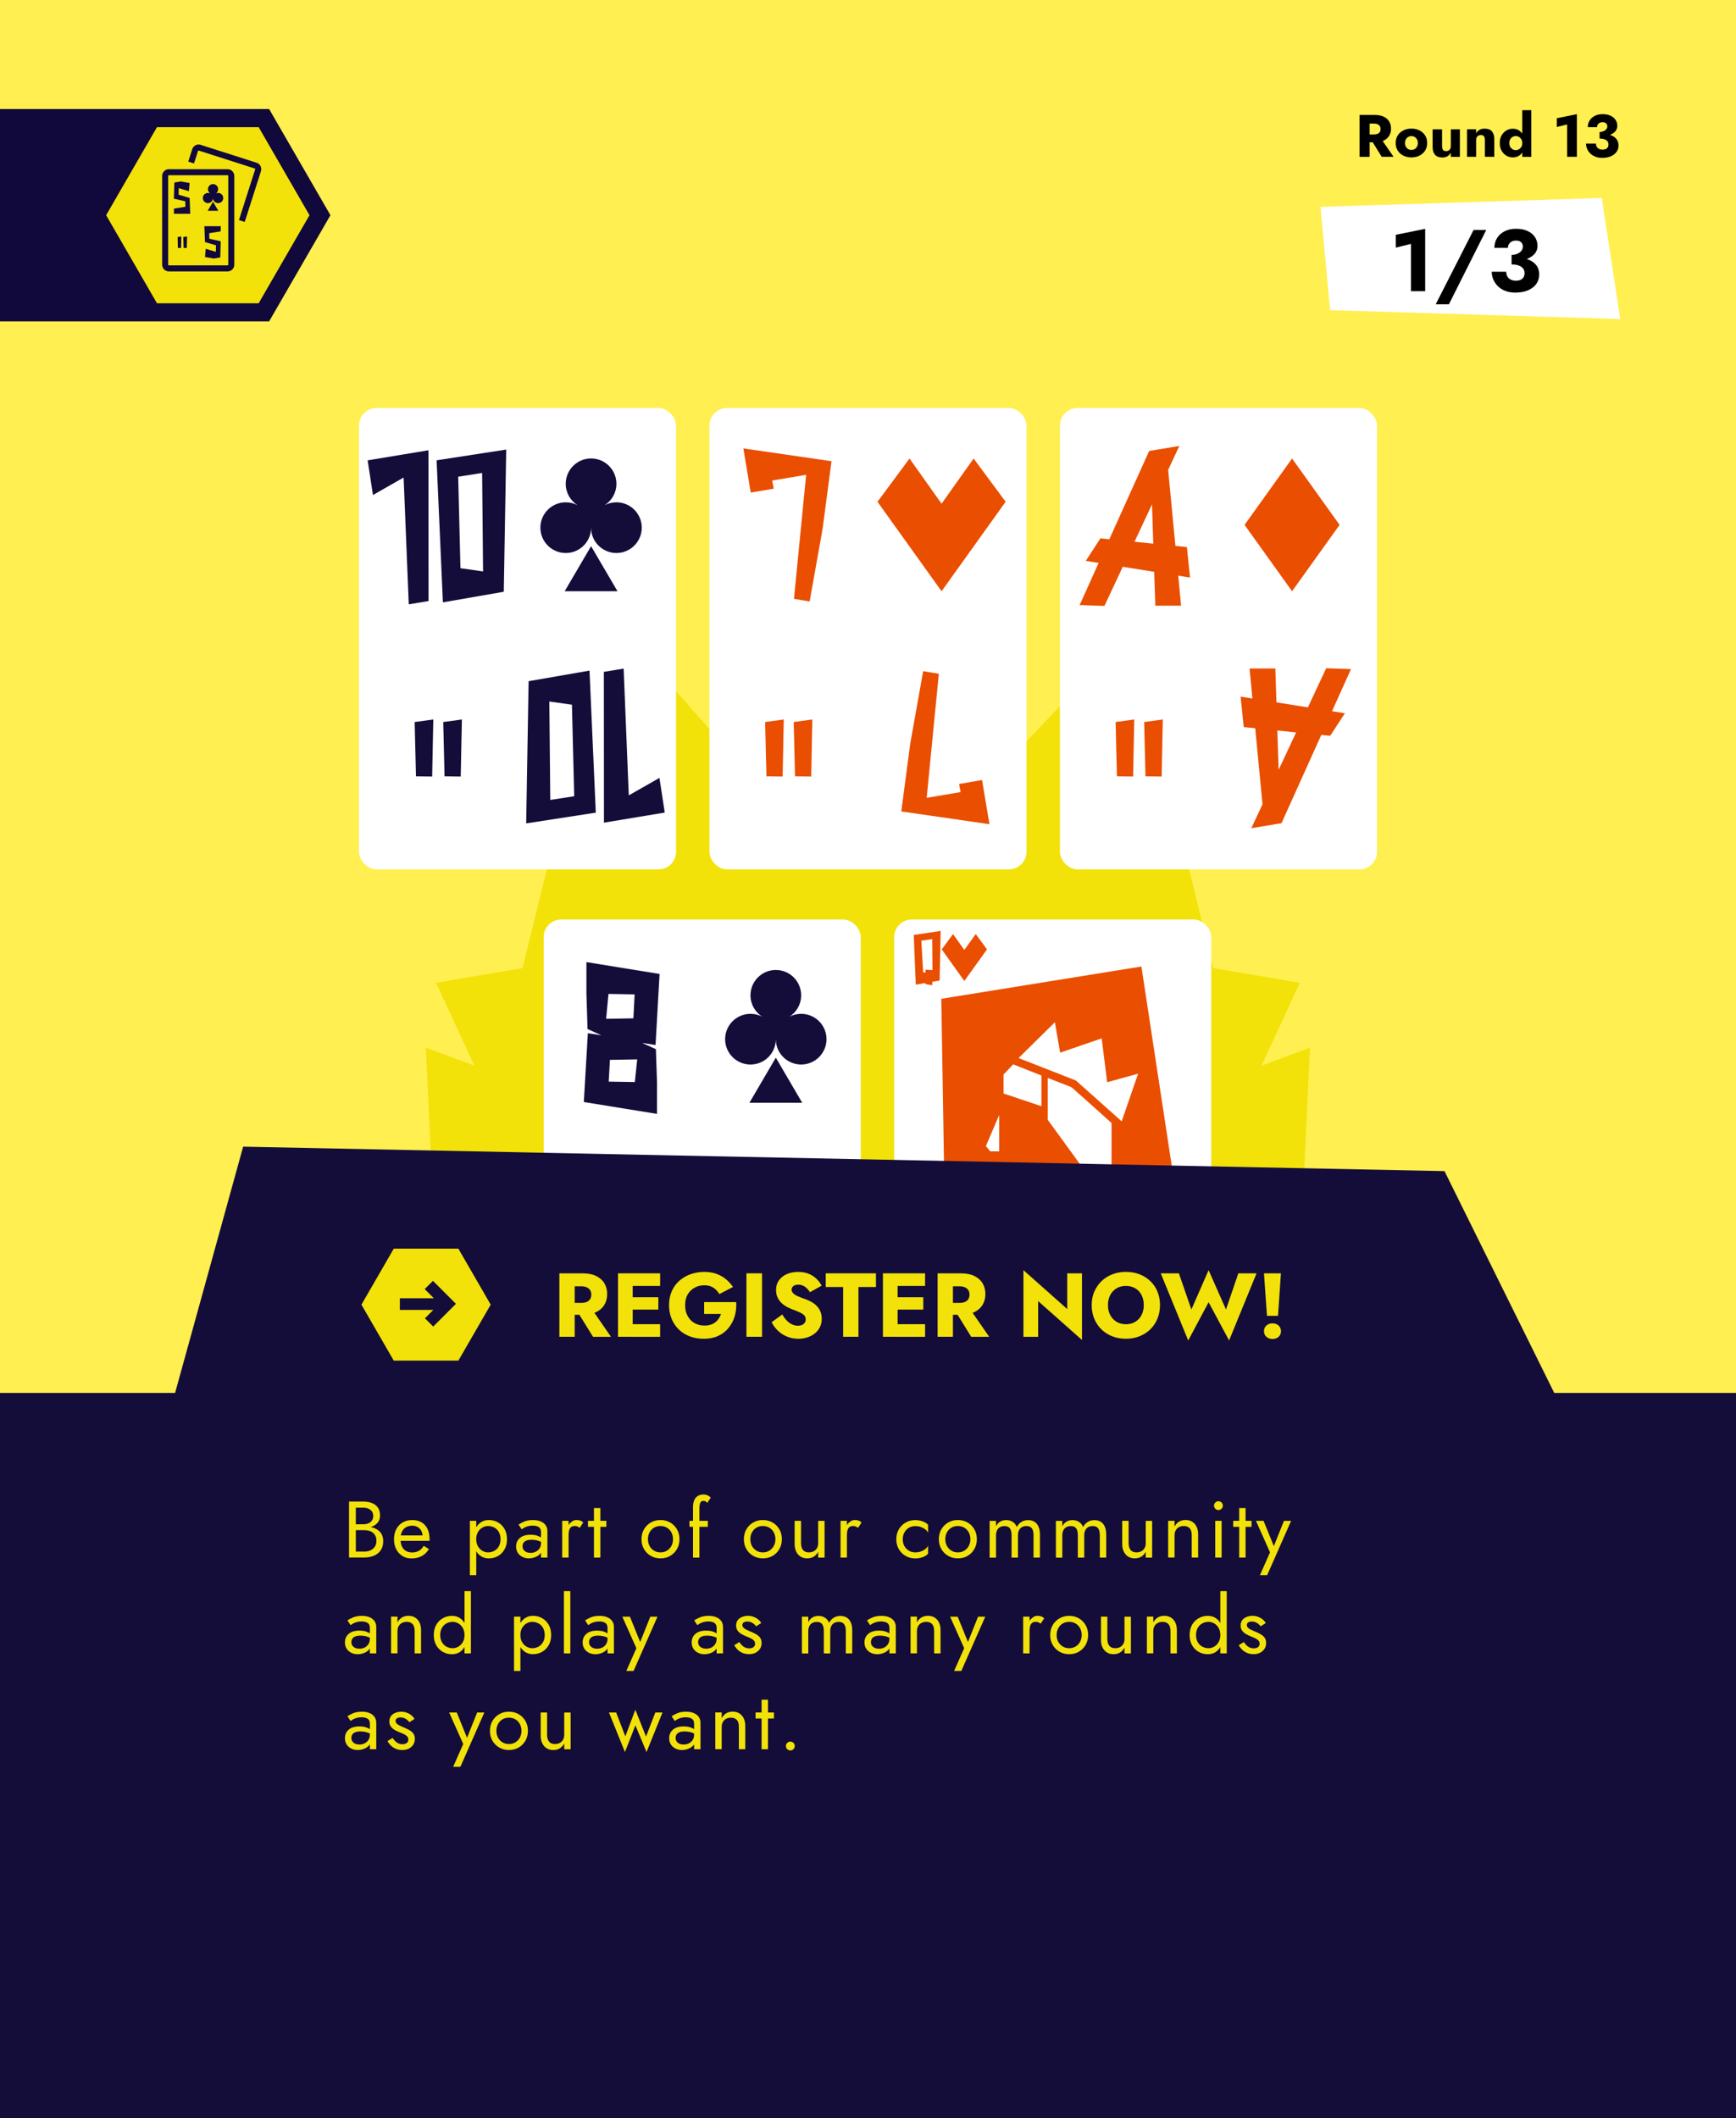 <?xml version="1.0" encoding="UTF-8"?>
<svg id="poker" xmlns="http://www.w3.org/2000/svg" viewBox="0 0 500 610">
  <defs>
    <style>
      .cls-1 {
        fill: #ea4e00;
      }

      .cls-1, .cls-2, .cls-3, .cls-4, .cls-5, .cls-6, .cls-7, .cls-8 {
        stroke-width: 0px;
      }

      .cls-2 {
        fill: #000;
      }

      .cls-3 {
        fill: #f2e209;
      }

      .cls-4 {
        fill: #ffef50;
      }

      .cls-5 {
        fill: #140d3a;
      }

      .cls-6 {
        fill: #11083b;
      }

      .cls-7 {
        fill: #ea4e00;
      }

      .cls-8 {
        fill: #fff;
      }
    </style>
  </defs>
  <rect class="cls-4" y="0" width="500" height="610.77"/>
  <path class="cls-3" d="M371.69,420.51l-112.9-18.75-8.8,8.73-8.8-8.73-112.9,18.75-5.64-118.78,14,5.2-11.05-23.87,24.9-4.26,25.1-101.48,35.11,39.91,39.28-39.25,40.73,40.75,35.02-36.93,23.69,97,24.93,4.27-11.05,23.87,14-5.2-5.64,118.78Z"/>
  <polygon class="cls-6" points="77.51 31.4 61.21 31.4 42.2 31.4 0 31.4 0 92.56 42.2 92.56 61.21 92.56 77.51 92.56 95.17 61.98 77.51 31.4"/>
  <g>
    <path class="cls-3" d="M74.5,36.62h-29.29l-14.64,25.36,14.64,25.36h29.29l14.64-25.36-14.64-25.36ZM67.48,76.24c0,1.06-.87,1.93-1.93,1.93h-16.92c-1.06,0-1.93-.87-1.93-1.93v-25.58c0-1.06.87-1.93,1.93-1.93h16.92c1.06,0,1.93.87,1.93,1.93v25.58ZM70.48,63.92l-1.66-.53,4.68-14.63s.01-.1-.01-.14-.06-.08-.11-.09l-16.12-5.16s-.1-.01-.14.01c-.04.02-.08.06-.09.11l-1.15,3.58-1.66-.53,1.15-3.58c.16-.49.5-.89.95-1.13.46-.24.98-.28,1.47-.12l16.12,5.16c1.01.32,1.57,1.41,1.25,2.43l-4.68,14.63Z"/>
    <polygon class="cls-3" points="62.03 55.79 62.03 55.79 62.03 55.79 62.03 55.79"/>
    <path class="cls-3" d="M65.55,50.47h-16.92c-.1,0-.19.08-.19.19v25.58c0,.1.08.19.19.19h16.92c.1,0,.19-.08.19-.19v-25.58c0-.1-.08-.19-.19-.19ZM52.16,71.41h-.93s-.08-3.15-.08-3.15l1.08-.15-.07,3.3ZM53.81,71.41h-.93s-.08-3.15-.08-3.15l1.08-.15-.07,3.3ZM50.08,61.58l.03-1.5,3.28-.52-.03-1.6-3.28-.73.13-4.66,1.86-.31,2.54.44-.21,2.36-2.91-.87-.05,1.88,3.17.93.18,4.58h-4.72ZM60.29,68.76l3.28.73-.13,4.66-1.86.31-2.54-.44.21-2.36,2.91.87.05-1.88-3.17-.93-.18-4.58h4.72l-.03,1.5-3.28.52.03,1.6ZM59.82,60.7l1.53-2.6,1.53,2.6h-3.05ZM62.81,58.5c-.8,0-1.46-.65-1.46-1.45,0,0,0,0,0,0,0,.8-.66,1.45-1.46,1.45s-1.47-.66-1.47-1.47.66-1.47,1.47-1.47c.25,0,.48.06.68.17-.41-.26-.68-.72-.68-1.24,0-.81.66-1.47,1.47-1.47s1.47.66,1.47,1.47c0,.52-.27.98-.68,1.24.2-.11.44-.17.68-.17.81,0,1.47.66,1.47,1.47s-.66,1.47-1.47,1.47Z"/>
  </g>
  <g>
    <rect class="cls-8" x="156.59" y="264.83" width="91.33" height="132.88" rx="5.07" ry="5.07"/>
    <path class="cls-5" d="M180.86,355.28l.38,15.63,4.66.07.33-16.43-5.36.73Z"/>
    <path class="cls-5" d="M172.63,355.28l.38,15.63,4.66.07.33-16.43-5.36.73Z"/>
    <g id="clubs">
      <path class="cls-5" d="M230.75,291.99c-1.23,0-2.38.3-3.4.84,2.04-1.29,3.4-3.57,3.4-6.17,0-4.03-3.27-7.3-7.3-7.3s-7.3,3.27-7.3,7.3c0,2.6,1.36,4.87,3.4,6.17-1.02-.54-2.17-.84-3.4-.84-4.03,0-7.3,3.27-7.3,7.3s3.27,7.3,7.3,7.3,7.25-3.22,7.3-7.22c0,0,0,0,0,0,.04,3.99,3.29,7.22,7.3,7.22s7.3-3.27,7.3-7.3-3.27-7.3-7.3-7.3ZM226.83,293.13s.01,0,.02,0c0,0,0,0-.01,0h0Z"/>
      <polygon class="cls-5" points="215.85 317.6 231.05 317.6 223.45 304.62 215.85 317.6"/>
    </g>
    <path id="_8" data-name="8" class="cls-5" d="M216.91,360.8l-3.89-.59-1.16,20.45,21.07,3.42v-9.05s-.32-10.23-.32-10.23l-3.98-1.8,3.89.59,1.16-19.81-21.08-3.42v9.05s.32,9.59.32,9.59l3.98,1.8ZM226.55,374.92l-7.51-.13.35-6.9,7.86-.14-.69,7.18ZM218.98,349.53l7.52.13-.35,6.26-7.86.14.69-6.54Z"/>
    <path id="_8-2" data-name="8" class="cls-5" d="M184.92,300.37l3.89.59,1.16-20.45-21.07-3.42v9.05l.32,10.23,3.98,1.8-3.89-.59-1.16,19.81,21.08,3.42v-9.05l-.32-9.59-3.98-1.8ZM175.27,286.26l7.51.13-.35,6.9-7.86.14.69-7.18ZM182.84,311.64l-7.52-.13.35-6.26,7.86-.14-.69,6.54Z"/>
  </g>
  <g>
    <rect class="cls-8" x="204.33" y="117.51" width="91.33" height="132.88" rx="5.07" ry="5.07"/>
    <path class="cls-7" d="M228.6,207.95l.38,15.63,4.66.07.33-16.43-5.36.73Z"/>
    <path class="cls-7" d="M220.37,207.95l.38,15.63,4.66.07.33-16.43-5.36.73Z"/>
    <polygon id="heart" class="cls-7" points="280.42 132.06 271.19 145.07 261.96 132.06 252.73 144.51 271.19 170.28 289.64 144.51 280.42 132.06"/>
    <polygon id="_7" data-name="7" class="cls-7" points="232.18 136.75 222.41 138.4 222.85 140.74 216.23 141.87 214.1 129.15 239.49 132.83 236.92 152.32 233.19 173.23 228.68 172.47 232.18 136.75"/>
    <polygon id="_7-2" data-name="7" class="cls-7" points="266.9 229.78 276.67 228.13 276.23 225.79 282.85 224.66 284.98 237.38 259.59 233.7 262.16 214.21 265.89 193.3 270.4 194.06 266.9 229.78"/>
  </g>
  <g>
    <rect class="cls-8" x="103.39" y="117.51" width="91.33" height="132.88" rx="5.07" ry="5.07"/>
    <path class="cls-5" d="M127.66,207.95l.38,15.63,4.66.07.33-16.43-5.36.73Z"/>
    <path class="cls-5" d="M119.43,207.95l.38,15.63,4.66.07.33-16.43-5.36.73Z"/>
    <g id="clubs-2" data-name="clubs">
      <path class="cls-5" d="M177.54,144.67c-1.23,0-2.38.3-3.4.84,2.04-1.29,3.4-3.57,3.4-6.17,0-4.03-3.27-7.3-7.3-7.3s-7.3,3.27-7.3,7.3c0,2.6,1.36,4.87,3.4,6.17-1.02-.54-2.17-.84-3.4-.84-4.03,0-7.3,3.27-7.3,7.3s3.27,7.3,7.3,7.3,7.25-3.22,7.3-7.22c0,0,0,0,0,0,.04,3.99,3.29,7.22,7.3,7.22s7.3-3.27,7.3-7.3-3.27-7.3-7.3-7.3ZM173.63,145.81s.01,0,.02,0c0,0,0,0-.01,0h0Z"/>
      <polygon class="cls-5" points="162.64 170.28 177.85 170.28 170.24 157.3 162.64 170.28"/>
    </g>
    <g id="_10" data-name="10">
      <path class="cls-5" d="M105.9,132.58l17.5-2.9.03,43.43-5.7.94-1.39-34.33-.1-2.18-8.82,5.03-1.53-9.98Z"/>
      <path class="cls-5" d="M125.75,132.57l1.81,40.91,17.54-3.05.7-40.95-20.06,3.09ZM139.12,164.57l-6.5-.92-.65-26.36,6.89-1.07.27,28.35Z"/>
    </g>
    <g id="_10-2" data-name="10">
      <path class="cls-5" d="M191.45,234.03l-17.5,2.9-.03-43.43,5.7-.94,1.39,34.33.1,2.18,8.82-5.03,1.53,9.98Z"/>
      <path class="cls-5" d="M171.6,234.05l-1.81-40.91-17.54,3.05-.7,40.95,20.06-3.09ZM158.23,202.04l6.5.92.65,26.36-6.89,1.07-.27-28.35Z"/>
    </g>
  </g>
  <g>
    <rect class="cls-8" x="305.28" y="117.51" width="91.33" height="132.88" rx="5.07" ry="5.07"/>
    <path class="cls-7" d="M329.54,207.95l.38,15.63,4.66.07.33-16.43-5.36.73Z"/>
    <path class="cls-7" d="M321.32,207.95l.38,15.63,4.66.07.33-16.43-5.36.73Z"/>
    <path id="diamonds" class="cls-7" d="M385.81,151.15l-13.67-19.09-13.67,19.09v.02s0,.02,0,.02l13.67,19.09,13.67-19.09v-.02s0-.02,0-.02Z"/>
    <path id="A" class="cls-7" d="M342.75,166.35l-.9-8.79-3.31-.33-2.09-21.91,3.22-6.88-8.69,1.44-11.47,25.43-2.56-.26-4.23,6.49,3.71.59-5.47,12.13,7.14.25,5.27-11.27,9.06,1.45.32,9.75h7.42l-.82-8.64,3.39.54ZM326.76,156.03l5.04-10.77.37,11.32-5.42-.55Z"/>
    <path id="A-2" data-name="A" class="cls-7" d="M357.32,200.62l.9,8.79,3.31.33,2.09,21.91-3.22,6.88,8.69-1.44,11.47-25.43,2.56.26,4.23-6.49-3.71-.59,5.47-12.13-7.14-.25-5.27,11.27-9.06-1.45-.32-9.75h-7.42s.82,8.64.82,8.64l-3.39-.54ZM373.31,210.94l-5.04,10.77-.37-11.32,5.42.55Z"/>
  </g>
  <g>
    <rect class="cls-8" x="257.54" y="264.83" width="91.33" height="132.88" rx="5.07" ry="5.07"/>
    <path class="cls-1" d="M328.75,278.36l-57.64,9.3,1.6,97.17,70.47-11.72-14.44-94.75Z"/>
    <polygon id="heart-2" data-name="heart" class="cls-1" points="281.03 269.02 277.74 273.59 274.49 269.02 271.24 273.43 277.74 282.52 284.28 273.43 281.03 269.02"/>
    <g id="Queen">
      <polygon class="cls-8" points="323.07 322.96 327.8 309.22 318.88 311.69 317.31 299.06 305.34 303.17 303.82 294.41 293.37 304.73 309.87 311.19 323.07 322.96"/>
      <path class="cls-8" d="M325.01,340.24h-34.97l-12.01,10v17.48h47.93l6.01-3.21v-14.69l-6.95-9.59ZM313.28,348.84l.08-1.69,2.76-.49-.49,2.76-1.6.08-1.11.37.37-1.03ZM310.32,343.82l2.43,3.74-1.07,3.21-1.19-.45-1.19.45-1.11-3,2.14-3.95ZM307.52,347.27l.04,1.6.33,1.11-1.03-.37-1.69-.16-.37-2.76,2.72.58ZM305.63,350.11l3.21,1.07-.45,1.19.45,1.19-3,1.11-3.95-2.18,3.74-2.39ZM307.56,356.04l-.08,1.69-2.76.49.49-2.76,1.6-.08,1.11-.37-.37,1.03ZM310.61,360.97l-2.43-3.74,1.07-3.21,1.19.45,1.19-.45,1.11,3-2.14,3.95ZM313.32,357.6l-.04-1.6-.33-1.11,1.03.37,1.69.16.37,2.76-2.72-.58ZM315.3,354.68l-3.21-1.07.45-1.19-.45-1.19,3-1.11,3.95,2.18-3.74,2.39Z"/>
      <polygon class="cls-8" points="287.49 331.6 287.78 331.6 287.78 321.15 287.65 321.44 283.95 330.08 285.22 331.6 287.49 331.6"/>
      <polygon class="cls-8" points="299.95 309.75 291.81 306.54 289.05 309.46 289.05 314.94 299.95 318.6 299.95 309.75"/>
      <polygon class="cls-8" points="308.3 313 301.76 310.45 301.76 322.51 313.41 338.51 320.15 339.04 320.15 323.45 315.92 319.63 308.76 313.25 308.3 313"/>
    </g>
    <polygon id="heart-3" data-name="heart" class="cls-1" points="325.38 393.27 328.63 388.66 331.92 393.27 335.17 388.87 328.63 379.73 322.13 388.87 325.38 393.27"/>
    <path id="Q" class="cls-1" d="M270.91,268.12l-7.73,1.15.58,14.32,2.76-.49v.33l1.97.33.04-.99,2.1-.37.29-14.28ZM265.89,280.01l-.53-9.09,3.13-.45.08,8.93-2.02-.12v.86l-.66-.12Z"/>
    <path id="Q-2" data-name="Q" class="cls-1" d="M335.5,394.46l7.69-1.15-.58-14.32-2.76.49v-.33l-1.97-.33-.04.99-2.1.37-.25,14.28ZM340.52,382.53l.53,9.09-3.13.45-.08-8.93,2.02.12v-.86l.66.12Z"/>
  </g>
  <g id="English">
    <polygon class="cls-5" points="447.65 401.17 416.04 337.29 70.03 330.25 50.43 401.17 0 401.17 0 610.77 500 610.77 500 401.17 447.65 401.17"/>
    <g>
      <path class="cls-3" d="M102.07,439h2.6c.54,0,1.02-.09,1.45-.28.43-.18.77-.45,1.01-.8.25-.35.37-.78.37-1.29,0-.77-.27-1.36-.81-1.78-.54-.42-1.21-.63-2.02-.63h-2.19v12.65h2.42c.69,0,1.3-.12,1.83-.37.53-.25.94-.6,1.24-1.06.3-.46.45-1.02.45-1.68,0-.49-.08-.93-.25-1.31-.17-.38-.41-.71-.72-.97-.31-.26-.69-.46-1.12-.59-.43-.13-.91-.2-1.43-.2h-2.83v-1.08h2.83c.78,0,1.5.08,2.16.25s1.24.43,1.74.77.89.79,1.16,1.32c.28.54.41,1.17.41,1.91,0,1.06-.24,1.94-.72,2.63-.48.7-1.13,1.22-1.96,1.56-.82.35-1.75.52-2.79.52h-4.37v-16.1h4.14c.97,0,1.81.15,2.52.44.71.29,1.27.73,1.67,1.32.4.59.6,1.34.6,2.26,0,.75-.2,1.4-.6,1.93s-.95.94-1.67,1.22-1.55.41-2.52.41h-2.6v-1.08Z"/>
      <path class="cls-3" d="M115.88,448.12c-.76-.47-1.35-1.12-1.77-1.94-.42-.83-.63-1.79-.63-2.88s.22-2.07.66-2.9c.44-.83,1.05-1.47,1.84-1.93.79-.46,1.71-.69,2.75-.69s1.94.22,2.68.66c.74.44,1.31,1.06,1.71,1.88.4.81.6,1.78.6,2.9,0,.11,0,.22-.01.33,0,.11-.01.19-.01.22h-9.04v-1.56h7.59l-.74,1.06c.05-.08.09-.2.14-.36s.07-.29.07-.4c0-.63-.13-1.17-.38-1.63s-.6-.82-1.05-1.08c-.44-.26-.97-.39-1.56-.39-.71,0-1.31.15-1.81.45s-.88.73-1.15,1.29c-.27.56-.41,1.25-.42,2.06,0,.83.13,1.53.39,2.12.26.58.64,1.03,1.15,1.33.51.31,1.12.46,1.84.46s1.36-.16,1.91-.47c.55-.31,1.02-.79,1.4-1.44l1.5.94c-.55.89-1.25,1.56-2.08,2.01-.84.45-1.82.68-2.96.68-.98,0-1.85-.23-2.61-.7Z"/>
      <path class="cls-3" d="M135.33,453.65v-15.64h1.84v15.64h-1.84ZM145.31,446.25c-.48.83-1.11,1.46-1.9,1.91-.79.44-1.67.67-2.63.67-.87,0-1.64-.22-2.31-.67s-1.19-1.08-1.56-1.91c-.38-.83-.56-1.81-.56-2.94s.19-2.13.56-2.96c.38-.82.9-1.45,1.56-1.9s1.44-.67,2.31-.67c.97,0,1.84.22,2.63.67.79.44,1.42,1.08,1.9,1.9.47.82.71,1.81.71,2.96s-.24,2.12-.71,2.94ZM143.67,441.23c-.33-.57-.77-1-1.31-1.29-.54-.29-1.15-.44-1.81-.44-.54,0-1.07.15-1.59.44-.52.29-.95.72-1.29,1.29-.34.57-.51,1.26-.51,2.07s.17,1.5.51,2.07c.34.57.77,1,1.29,1.29.52.29,1.05.44,1.59.44.66,0,1.26-.15,1.81-.44.54-.29.98-.72,1.31-1.29.33-.57.49-1.26.49-2.07s-.17-1.5-.49-2.07Z"/>
      <path class="cls-3" d="M150.82,446.36c.19.29.46.51.81.66.34.15.74.22,1.18.22.57,0,1.08-.12,1.53-.35.45-.23.81-.56,1.08-.98.27-.42.4-.91.4-1.46l.37,1.38c0,.67-.2,1.23-.61,1.68-.41.45-.91.77-1.5.99-.59.21-1.18.32-1.76.32-.64,0-1.25-.13-1.81-.4-.56-.27-1.01-.66-1.35-1.16-.34-.51-.51-1.12-.51-1.84,0-1.03.36-1.85,1.09-2.47s1.74-.93,3.05-.93c.77,0,1.41.09,1.92.26.51.18.92.38,1.23.6.31.22.51.4.62.54v1.08c-.54-.37-1.09-.63-1.66-.79-.57-.16-1.17-.24-1.82-.24-.6,0-1.08.08-1.46.23s-.66.37-.84.64c-.18.28-.28.61-.28.99s.1.74.29,1.04ZM149.36,439.09c.4-.29.95-.58,1.64-.87.7-.29,1.54-.44,2.52-.44.83,0,1.55.13,2.17.38.62.25,1.1.62,1.45,1.09.35.48.52,1.06.52,1.75v7.59h-1.84v-7.34c0-.37-.06-.67-.18-.91-.12-.24-.3-.43-.52-.56-.22-.14-.48-.24-.77-.3-.29-.06-.6-.09-.92-.09-.52,0-.99.06-1.42.18s-.78.27-1.07.44c-.29.17-.52.31-.69.44l-.9-1.36Z"/>
      <path class="cls-3" d="M163.76,448.59h-1.84v-10.58h1.84v10.58ZM166.29,439.63c-.2-.08-.45-.13-.76-.13-.46,0-.82.12-1.08.34-.26.23-.44.54-.54.94-.1.4-.15.85-.15,1.36h-.83c0-.84.15-1.59.45-2.24.3-.65.69-1.17,1.16-1.55.47-.38.96-.58,1.45-.58.38,0,.74.05,1.07.15.33.1.63.29.91.59l-1.01,1.52c-.25-.18-.47-.32-.67-.4Z"/>
      <path class="cls-3" d="M174.64,438.01v1.73h-5.29v-1.73h5.29ZM172.91,434.33v14.26h-1.84v-14.26h1.84Z"/>
      <path class="cls-3" d="M185.48,440.45c.48-.83,1.14-1.48,1.97-1.96s1.75-.71,2.78-.71,1.97.24,2.79.71,1.47,1.13,1.96,1.96.72,1.78.72,2.85-.24,2-.72,2.84-1.13,1.49-1.96,1.97-1.75.71-2.79.71-1.95-.24-2.78-.71-1.48-1.13-1.97-1.97-.72-1.78-.72-2.84.24-2.02.72-2.85ZM187.09,445.26c.31.57.74,1.02,1.29,1.35.54.33,1.16.49,1.85.49s1.31-.16,1.85-.49c.54-.33.97-.78,1.29-1.35.31-.57.47-1.22.47-1.96s-.16-1.39-.47-1.97c-.31-.58-.74-1.02-1.29-1.35-.54-.32-1.16-.48-1.85-.48s-1.31.16-1.85.48c-.54.32-.97.77-1.29,1.35-.31.57-.47,1.23-.47,1.97s.16,1.39.47,1.96Z"/>
      <path class="cls-3" d="M203.87,438.01v1.73h-5.29v-1.73h5.29ZM203.14,432.36c-.21-.07-.4-.1-.59-.1-.23,0-.42.07-.59.2-.16.13-.29.35-.38.66s-.14.71-.14,1.22v14.26h-1.84v-14.49c0-.84.12-1.53.37-2.07.24-.54.59-.94,1.05-1.21.45-.27,1-.4,1.64-.4.34,0,.64.05.9.14.26.09.49.21.68.35.19.14.34.28.45.44l-1.01,1.52c-.15-.26-.33-.43-.54-.5Z"/>
      <path class="cls-3" d="M214.97,440.45c.48-.83,1.14-1.48,1.97-1.96s1.75-.71,2.78-.71,1.97.24,2.79.71,1.47,1.13,1.96,1.96.72,1.78.72,2.85-.24,2-.72,2.84-1.13,1.49-1.96,1.97-1.75.71-2.79.71-1.95-.24-2.78-.71-1.48-1.13-1.97-1.97-.72-1.78-.72-2.84.24-2.02.72-2.85ZM216.58,445.26c.31.57.74,1.02,1.29,1.35.54.33,1.16.49,1.85.49s1.31-.16,1.85-.49c.54-.33.97-.78,1.29-1.35.31-.57.47-1.22.47-1.96s-.16-1.39-.47-1.97c-.31-.58-.74-1.02-1.29-1.35-.54-.32-1.16-.48-1.85-.48s-1.31.16-1.85.48c-.54.32-.97.77-1.29,1.35-.31.57-.47,1.23-.47,1.97s.16,1.39.47,1.96Z"/>
      <path class="cls-3" d="M231.28,446.41c.38.46.94.69,1.68.69.54,0,1.01-.11,1.42-.33s.72-.53.94-.93c.22-.4.33-.86.33-1.38v-6.44h1.84v10.58h-1.84v-1.66c-.35.63-.79,1.1-1.31,1.41-.52.31-1.14.47-1.84.47-1.1,0-1.99-.38-2.64-1.13s-.99-1.76-.99-3.01v-6.67h1.84v6.44c0,.84.19,1.5.58,1.96Z"/>
      <path class="cls-3" d="M243.93,448.59h-1.84v-10.58h1.84v10.58ZM246.46,439.63c-.2-.08-.45-.13-.76-.13-.46,0-.82.12-1.08.34-.26.23-.44.54-.54.94-.1.4-.15.85-.15,1.36h-.83c0-.84.15-1.59.45-2.24.3-.65.69-1.17,1.16-1.55.48-.38.96-.58,1.45-.58.38,0,.74.05,1.07.15.33.1.63.29.91.59l-1.01,1.52c-.25-.18-.47-.32-.67-.4Z"/>
      <path class="cls-3" d="M260.48,445.26c.31.57.74,1.02,1.29,1.35.54.33,1.16.49,1.85.49.57,0,1.1-.09,1.6-.26.5-.18.93-.41,1.3-.71.37-.3.63-.62.78-.95v2.3c-.37.43-.89.76-1.58,1-.68.24-1.38.36-2.1.36-1.03,0-1.96-.24-2.78-.71-.83-.48-1.48-1.13-1.97-1.97-.48-.84-.72-1.78-.72-2.84s.24-2.02.72-2.85c.48-.83,1.14-1.48,1.97-1.96.83-.48,1.76-.71,2.78-.71.72,0,1.42.12,2.1.36s1.21.57,1.58,1v2.3c-.15-.35-.41-.67-.78-.97-.37-.29-.8-.52-1.3-.7-.5-.18-1.03-.26-1.6-.26-.69,0-1.31.16-1.85.48s-.97.77-1.29,1.35c-.31.57-.47,1.23-.47,1.97s.16,1.39.47,1.96Z"/>
      <path class="cls-3" d="M271.13,440.45c.48-.83,1.14-1.48,1.97-1.96s1.75-.71,2.78-.71,1.97.24,2.79.71,1.47,1.13,1.96,1.96.72,1.78.72,2.85-.24,2-.72,2.84-1.13,1.49-1.96,1.97-1.75.71-2.79.71-1.95-.24-2.78-.71-1.48-1.13-1.97-1.97-.72-1.78-.72-2.84.24-2.02.72-2.85ZM272.74,445.26c.31.57.74,1.02,1.29,1.35.54.33,1.16.49,1.85.49s1.31-.16,1.85-.49c.54-.33.97-.78,1.29-1.35.31-.57.47-1.22.47-1.96s-.16-1.39-.47-1.97c-.31-.58-.74-1.02-1.29-1.35-.54-.32-1.16-.48-1.85-.48s-1.31.16-1.85.48c-.54.32-.97.77-1.29,1.35-.31.57-.47,1.23-.47,1.97s.16,1.39.47,1.96Z"/>
      <path class="cls-3" d="M299.52,448.59h-1.84v-6.44c0-.91-.17-1.57-.5-2-.33-.43-.84-.64-1.53-.64-.51,0-.94.1-1.31.31s-.65.51-.85.91c-.2.4-.3.87-.3,1.43v6.44h-1.84v-6.44c0-.91-.17-1.57-.49-2-.33-.43-.84-.64-1.53-.64-.51,0-.94.1-1.31.31s-.65.51-.85.91c-.2.4-.3.87-.3,1.43v6.44h-1.84v-10.58h1.84v1.54c.32-.6.72-1.04,1.21-1.33.48-.29,1.05-.44,1.71-.44.74,0,1.37.17,1.9.52.53.34.92.83,1.16,1.46.37-.66.83-1.15,1.38-1.48.55-.33,1.18-.49,1.89-.49s1.33.16,1.84.48c.51.32.89.79,1.16,1.42.27.62.4,1.37.4,2.24v6.67Z"/>
      <path class="cls-3" d="M318.61,448.59h-1.84v-6.44c0-.91-.17-1.57-.5-2-.33-.43-.84-.64-1.53-.64-.51,0-.94.1-1.31.31s-.65.51-.85.91c-.2.4-.3.87-.3,1.43v6.44h-1.84v-6.44c0-.91-.17-1.57-.49-2-.33-.43-.84-.64-1.53-.64-.51,0-.94.1-1.31.31s-.65.51-.85.91c-.2.4-.3.87-.3,1.43v6.44h-1.84v-10.58h1.84v1.54c.32-.6.72-1.04,1.21-1.33.48-.29,1.05-.44,1.71-.44.74,0,1.37.17,1.9.52.53.34.92.83,1.16,1.46.37-.66.83-1.15,1.38-1.48.55-.33,1.18-.49,1.89-.49s1.33.16,1.84.48c.51.32.89.79,1.16,1.42.27.62.4,1.37.4,2.24v6.67Z"/>
      <path class="cls-3" d="M325.63,446.41c.38.46.94.69,1.68.69.54,0,1.01-.11,1.42-.33s.72-.53.94-.93c.22-.4.33-.86.33-1.38v-6.44h1.84v10.58h-1.84v-1.66c-.35.63-.79,1.1-1.31,1.41-.52.31-1.14.47-1.84.47-1.1,0-1.99-.38-2.64-1.13s-.99-1.76-.99-3.01v-6.67h1.84v6.44c0,.84.19,1.5.58,1.96Z"/>
      <path class="cls-3" d="M342.65,440.17c-.38-.44-.94-.67-1.68-.67-.54,0-1.01.11-1.41.33s-.72.53-.94.93c-.22.4-.33.86-.33,1.38v6.44h-1.84v-10.58h1.84v1.66c.35-.64.79-1.12,1.32-1.43s1.14-.46,1.83-.46c1.12,0,2,.37,2.66,1.12.65.74.98,1.75.98,3.02v6.67h-1.84v-6.44c0-.87-.19-1.53-.57-1.98Z"/>
      <path class="cls-3" d="M350.04,432.74c.25-.25.55-.37.89-.37s.65.12.9.37c.25.25.37.54.37.9s-.12.63-.37.89c-.25.25-.54.38-.9.38s-.63-.13-.89-.38-.38-.55-.38-.89.13-.65.38-.9ZM351.85,438.01v10.58h-1.84v-10.58h1.84Z"/>
      <path class="cls-3" d="M360.47,438.01v1.73h-5.29v-1.73h5.29ZM358.75,434.33v14.26h-1.84v-14.26h1.84Z"/>
      <path class="cls-3" d="M364.96,453.65h-2.07l2.9-6.56-4.05-9.08h2.19l3.36,8.28-.76-.09,3.27-8.19h2.07l-6.9,15.64Z"/>
      <path class="cls-3" d="M101.53,473.96c.19.29.46.51.8.66.35.15.74.22,1.18.22.57,0,1.08-.12,1.53-.34.45-.23.81-.56,1.08-.98s.4-.91.4-1.46l.37,1.38c0,.67-.2,1.23-.61,1.68s-.9.77-1.5.99c-.59.21-1.18.32-1.76.32-.64,0-1.25-.13-1.81-.4-.56-.27-1.01-.66-1.35-1.16-.34-.51-.51-1.12-.51-1.84,0-1.03.36-1.85,1.09-2.47.73-.62,1.74-.93,3.05-.93.77,0,1.41.09,1.92.26.51.18.92.38,1.23.6.31.22.51.4.62.54v1.08c-.54-.37-1.09-.63-1.66-.79s-1.17-.24-1.82-.24c-.6,0-1.08.08-1.46.23-.38.15-.66.37-.84.64-.18.28-.28.61-.28.99s.09.74.29,1.04ZM100.07,466.69c.4-.29.95-.58,1.64-.87.7-.29,1.54-.44,2.52-.44.83,0,1.55.13,2.17.38s1.1.62,1.45,1.09c.34.48.52,1.06.52,1.75v7.59h-1.84v-7.34c0-.37-.06-.67-.18-.91-.12-.24-.29-.42-.52-.56-.22-.14-.48-.24-.77-.3-.29-.06-.6-.09-.92-.09-.52,0-.99.06-1.41.18-.42.12-.78.27-1.07.44-.29.17-.52.31-.69.44l-.9-1.36Z"/>
      <path class="cls-3" d="M118.84,467.77c-.38-.44-.94-.67-1.68-.67-.54,0-1.01.11-1.41.33-.41.22-.72.53-.94.93-.22.4-.33.86-.33,1.38v6.44h-1.84v-10.58h1.84v1.66c.35-.64.79-1.12,1.32-1.43.53-.31,1.14-.46,1.83-.46,1.12,0,2,.37,2.66,1.12.65.74.98,1.75.98,3.02v6.67h-1.84v-6.44c0-.87-.19-1.53-.57-1.98Z"/>
      <path class="cls-3" d="M125.65,467.95c.47-.82,1.11-1.45,1.91-1.9.8-.44,1.67-.67,2.62-.67.89,0,1.66.22,2.32.67.66.45,1.18,1.08,1.55,1.9.38.82.56,1.81.56,2.96s-.19,2.12-.56,2.94c-.38.83-.89,1.46-1.55,1.91s-1.43.67-2.32.67c-.95,0-1.82-.22-2.62-.67-.8-.44-1.43-1.08-1.91-1.91-.48-.83-.71-1.81-.71-2.94s.24-2.13.71-2.96ZM127.29,472.97c.33.57.77,1,1.32,1.29.55.29,1.15.44,1.79.44.54,0,1.07-.15,1.59-.44.52-.29.95-.72,1.29-1.29.34-.57.51-1.26.51-2.07s-.17-1.5-.51-2.07c-.34-.57-.77-1-1.29-1.29-.52-.29-1.05-.44-1.59-.44-.64,0-1.24.15-1.79.44-.55.29-.99.72-1.32,1.29-.33.57-.5,1.26-.5,2.07s.17,1.5.5,2.07ZM135.63,458.25v17.94h-1.84v-17.94h1.84Z"/>
      <path class="cls-3" d="M148.05,481.25v-15.64h1.84v15.64h-1.84ZM158.03,473.84c-.47.83-1.11,1.46-1.9,1.91-.79.44-1.67.67-2.63.67-.87,0-1.64-.22-2.31-.67s-1.19-1.08-1.56-1.91c-.38-.83-.56-1.81-.56-2.94s.19-2.13.56-2.96c.38-.82.9-1.45,1.56-1.9.67-.44,1.44-.67,2.31-.67.97,0,1.84.22,2.63.67.79.45,1.42,1.08,1.9,1.9.48.82.71,1.81.71,2.96s-.24,2.12-.71,2.94ZM156.39,468.83c-.33-.57-.77-1-1.31-1.29-.54-.29-1.15-.44-1.81-.44-.54,0-1.07.15-1.59.44-.52.29-.95.72-1.29,1.29s-.51,1.26-.51,2.07.17,1.5.51,2.07c.34.57.77,1,1.29,1.29.52.29,1.05.44,1.59.44.66,0,1.26-.15,1.81-.44.54-.29.98-.72,1.31-1.29.33-.57.5-1.26.5-2.07s-.17-1.5-.5-2.07Z"/>
      <path class="cls-3" d="M164.26,458.25v17.94h-1.84v-17.94h1.84Z"/>
      <path class="cls-3" d="M169.98,473.96c.19.29.46.51.81.66.34.15.74.22,1.18.22.57,0,1.08-.12,1.53-.34.45-.23.81-.56,1.08-.98.27-.42.4-.91.4-1.46l.37,1.38c0,.67-.2,1.23-.61,1.68-.41.44-.91.77-1.5.99-.59.21-1.18.32-1.76.32-.64,0-1.25-.13-1.81-.4-.56-.27-1.01-.66-1.35-1.16-.34-.51-.51-1.12-.51-1.84,0-1.03.36-1.85,1.09-2.47s1.74-.93,3.05-.93c.77,0,1.41.09,1.92.26.51.18.92.38,1.23.6.31.22.51.4.62.54v1.08c-.54-.37-1.09-.63-1.66-.79s-1.17-.24-1.82-.24c-.6,0-1.08.08-1.46.23s-.66.37-.84.64c-.18.28-.28.61-.28.99s.1.74.29,1.04ZM168.52,466.69c.4-.29.95-.58,1.64-.87.7-.29,1.54-.44,2.52-.44.83,0,1.55.13,2.17.38.62.25,1.1.62,1.45,1.09.35.48.52,1.06.52,1.75v7.59h-1.84v-7.34c0-.37-.06-.67-.18-.91-.12-.24-.3-.42-.52-.56-.22-.14-.48-.24-.77-.3-.29-.06-.6-.09-.92-.09-.52,0-.99.06-1.42.18-.42.12-.78.27-1.07.44s-.52.31-.69.44l-.9-1.36Z"/>
      <path class="cls-3" d="M182.46,481.25h-2.07l2.9-6.55-4.05-9.08h2.19l3.36,8.28-.76-.09,3.27-8.19h2.07l-6.9,15.64Z"/>
      <path class="cls-3" d="M201.4,473.96c.19.29.46.51.8.66.35.15.74.22,1.18.22.57,0,1.08-.12,1.53-.34.45-.23.81-.56,1.08-.98s.4-.91.4-1.46l.37,1.38c0,.67-.2,1.23-.61,1.68s-.9.77-1.5.99c-.59.21-1.18.32-1.76.32-.64,0-1.25-.13-1.81-.4-.56-.27-1.01-.66-1.35-1.16-.34-.51-.51-1.12-.51-1.84,0-1.03.36-1.85,1.09-2.47.73-.62,1.74-.93,3.05-.93.77,0,1.41.09,1.92.26.51.18.92.38,1.23.6.31.22.51.4.62.54v1.08c-.54-.37-1.09-.63-1.66-.79s-1.17-.24-1.82-.24c-.6,0-1.08.08-1.46.23-.38.15-.66.37-.84.64-.18.28-.28.61-.28.99s.09.74.29,1.04ZM199.94,466.69c.4-.29.95-.58,1.64-.87.7-.29,1.54-.44,2.52-.44.83,0,1.55.13,2.17.38s1.1.62,1.45,1.09c.34.48.52,1.06.52,1.75v7.59h-1.84v-7.34c0-.37-.06-.67-.18-.91-.12-.24-.29-.42-.52-.56-.22-.14-.48-.24-.77-.3-.29-.06-.6-.09-.92-.09-.52,0-.99.06-1.41.18-.42.12-.78.27-1.07.44-.29.17-.52.31-.69.44l-.9-1.36Z"/>
      <path class="cls-3" d="M213.67,473.84c.28.28.59.5.95.66s.75.24,1.18.24c.52,0,.93-.12,1.23-.36.3-.24.45-.56.45-.98,0-.37-.12-.68-.36-.93-.24-.25-.54-.47-.91-.64-.37-.18-.76-.34-1.17-.5-.46-.18-.92-.4-1.39-.66s-.86-.58-1.17-.99c-.31-.41-.47-.92-.47-1.53s.17-1.15.49-1.56c.33-.41.76-.72,1.29-.92.53-.2,1.08-.3,1.64-.3s1.1.09,1.6.28.94.43,1.32.74c.38.31.68.66.9,1.06l-1.47.94c-.29-.4-.66-.73-1.09-.99-.44-.26-.93-.39-1.48-.39-.38,0-.71.08-.99.25s-.41.43-.41.78c0,.28.11.52.32.74s.49.41.83.58c.34.17.69.33,1.06.48.61.25,1.17.51,1.68.79.51.28.91.62,1.21,1.02s.45.91.45,1.54c0,.92-.33,1.69-1,2.3s-1.54.92-2.63.92c-.71,0-1.34-.13-1.91-.38s-1.05-.58-1.44-.98-.69-.81-.89-1.22l1.45-.9c.21.32.46.62.74.9Z"/>
      <path class="cls-3" d="M245.45,476.19h-1.84v-6.44c0-.9-.17-1.57-.5-2-.33-.43-.84-.64-1.53-.64-.51,0-.94.1-1.31.31s-.65.51-.85.91-.3.87-.3,1.43v6.44h-1.84v-6.44c0-.9-.17-1.57-.49-2-.33-.43-.84-.64-1.53-.64-.51,0-.94.1-1.31.31s-.65.51-.85.91-.3.87-.3,1.43v6.44h-1.84v-10.58h1.84v1.54c.32-.6.72-1.04,1.21-1.33.48-.29,1.05-.44,1.71-.44.74,0,1.37.17,1.9.52.53.35.92.83,1.16,1.46.37-.66.83-1.15,1.38-1.48s1.18-.5,1.89-.5,1.33.16,1.84.48c.51.32.89.79,1.16,1.41.27.62.4,1.37.4,2.24v6.67Z"/>
      <path class="cls-3" d="M251.17,473.96c.19.29.46.51.8.66.35.15.74.22,1.18.22.57,0,1.08-.12,1.53-.34.45-.23.81-.56,1.08-.98s.4-.91.4-1.46l.37,1.38c0,.67-.2,1.23-.61,1.68s-.9.77-1.5.99c-.59.21-1.18.32-1.76.32-.64,0-1.25-.13-1.81-.4-.56-.27-1.01-.66-1.35-1.16-.34-.51-.51-1.12-.51-1.84,0-1.03.36-1.85,1.09-2.47.73-.62,1.74-.93,3.05-.93.77,0,1.41.09,1.92.26.51.18.92.38,1.23.6.31.22.51.4.62.54v1.08c-.54-.37-1.09-.63-1.66-.79s-1.17-.24-1.82-.24c-.6,0-1.08.08-1.46.23-.38.15-.66.37-.84.64-.18.28-.28.61-.28.99s.09.74.29,1.04ZM249.71,466.69c.4-.29.95-.58,1.64-.87.7-.29,1.54-.44,2.52-.44.83,0,1.55.13,2.17.38s1.1.62,1.45,1.09c.34.48.52,1.06.52,1.75v7.59h-1.84v-7.34c0-.37-.06-.67-.18-.91-.12-.24-.29-.42-.52-.56-.22-.14-.48-.24-.77-.3-.29-.06-.6-.09-.92-.09-.52,0-.99.06-1.41.18-.42.12-.78.27-1.07.44-.29.17-.52.31-.69.44l-.9-1.36Z"/>
      <path class="cls-3" d="M268.47,467.77c-.38-.44-.94-.67-1.68-.67-.54,0-1.01.11-1.42.33-.41.22-.72.53-.94.93-.22.4-.33.86-.33,1.38v6.44h-1.84v-10.58h1.84v1.66c.35-.64.79-1.12,1.32-1.43.53-.31,1.14-.46,1.83-.46,1.12,0,2,.37,2.66,1.12.65.74.98,1.75.98,3.02v6.67h-1.84v-6.44c0-.87-.19-1.53-.58-1.98Z"/>
      <path class="cls-3" d="M276.87,481.25h-2.07l2.9-6.55-4.05-9.08h2.18l3.36,8.28-.76-.09,3.27-8.19h2.07l-6.9,15.64Z"/>
      <path class="cls-3" d="M296.53,476.19h-1.84v-10.58h1.84v10.58ZM299.06,467.23c-.2-.08-.45-.13-.76-.13-.46,0-.82.11-1.08.34s-.44.54-.54.94-.15.85-.15,1.36h-.83c0-.84.15-1.59.45-2.24s.69-1.17,1.16-1.55c.48-.38.96-.58,1.45-.58.38,0,.74.05,1.07.15.33.1.63.3.91.59l-1.01,1.52c-.25-.18-.47-.32-.67-.4Z"/>
      <path class="cls-3" d="M303.19,468.05c.48-.83,1.14-1.48,1.97-1.96.83-.47,1.76-.71,2.78-.71s1.97.24,2.79.71c.82.48,1.47,1.13,1.95,1.96.48.83.72,1.78.72,2.85s-.24,2-.72,2.84c-.48.84-1.13,1.49-1.95,1.97-.82.48-1.75.71-2.79.71s-1.96-.24-2.78-.71c-.83-.47-1.48-1.13-1.97-1.97-.48-.83-.72-1.78-.72-2.84s.24-2.02.72-2.85ZM304.8,472.86c.31.57.74,1.02,1.29,1.35.54.33,1.16.49,1.85.49s1.31-.17,1.85-.49c.54-.33.97-.78,1.29-1.35.31-.57.47-1.22.47-1.96s-.16-1.39-.47-1.97c-.31-.58-.74-1.02-1.29-1.35-.54-.32-1.16-.48-1.85-.48s-1.31.16-1.85.48c-.54.32-.97.77-1.29,1.35s-.47,1.23-.47,1.97.16,1.39.47,1.96Z"/>
      <path class="cls-3" d="M319.51,474.01c.38.46.94.69,1.68.69.54,0,1.01-.11,1.42-.33.41-.22.72-.53.94-.93.22-.4.33-.86.33-1.38v-6.44h1.84v10.58h-1.84v-1.66c-.35.63-.79,1.1-1.31,1.41-.52.31-1.14.47-1.84.47-1.1,0-1.99-.38-2.64-1.13-.66-.75-.99-1.75-.99-3.01v-6.67h1.84v6.44c0,.84.19,1.5.58,1.96Z"/>
      <path class="cls-3" d="M336.53,467.77c-.38-.44-.94-.67-1.68-.67-.54,0-1.01.11-1.41.33-.41.22-.72.53-.94.93-.22.4-.33.86-.33,1.38v6.44h-1.84v-10.58h1.84v1.66c.35-.64.79-1.12,1.32-1.43.53-.31,1.14-.46,1.83-.46,1.12,0,2,.37,2.66,1.12.65.74.98,1.75.98,3.02v6.67h-1.84v-6.44c0-.87-.19-1.53-.57-1.98Z"/>
      <path class="cls-3" d="M343.34,467.95c.47-.82,1.11-1.45,1.91-1.9.8-.44,1.67-.67,2.62-.67.89,0,1.66.22,2.32.67.66.45,1.18,1.08,1.55,1.9.38.82.56,1.81.56,2.96s-.19,2.12-.56,2.94c-.38.83-.89,1.46-1.55,1.91s-1.43.67-2.32.67c-.95,0-1.82-.22-2.62-.67-.8-.44-1.43-1.08-1.91-1.91-.48-.83-.71-1.81-.71-2.94s.24-2.13.71-2.96ZM344.98,472.97c.33.57.77,1,1.32,1.29.55.29,1.15.44,1.79.44.54,0,1.07-.15,1.59-.44.52-.29.95-.72,1.29-1.29.34-.57.51-1.26.51-2.07s-.17-1.5-.51-2.07c-.34-.57-.77-1-1.29-1.29-.52-.29-1.05-.44-1.59-.44-.64,0-1.24.15-1.79.44-.55.29-.99.72-1.32,1.29-.33.57-.5,1.26-.5,2.07s.17,1.5.5,2.07ZM353.32,458.25v17.94h-1.84v-17.94h1.84Z"/>
      <path class="cls-3" d="M358.98,473.84c.28.28.59.5.95.66s.75.24,1.18.24c.52,0,.93-.12,1.23-.36.3-.24.45-.56.45-.98,0-.37-.12-.68-.36-.93-.24-.25-.54-.47-.91-.64-.37-.18-.76-.34-1.17-.5-.46-.18-.92-.4-1.39-.66s-.86-.58-1.17-.99c-.31-.41-.47-.92-.47-1.53s.17-1.15.49-1.56c.33-.41.76-.72,1.29-.92.53-.2,1.08-.3,1.64-.3s1.1.09,1.6.28.94.43,1.32.74c.38.31.68.66.9,1.06l-1.47.94c-.29-.4-.66-.73-1.09-.99-.44-.26-.93-.39-1.48-.39-.38,0-.71.08-.99.25s-.41.43-.41.78c0,.28.11.52.32.74s.49.41.83.58c.34.17.69.33,1.06.48.61.25,1.17.51,1.68.79.51.28.91.62,1.21,1.02s.45.91.45,1.54c0,.92-.33,1.69-1,2.3s-1.54.92-2.63.92c-.71,0-1.34-.13-1.91-.38s-1.05-.58-1.44-.98-.69-.81-.89-1.22l1.45-.9c.21.32.46.62.74.9Z"/>
      <path class="cls-3" d="M101.53,501.56c.19.29.46.51.8.66.35.15.74.22,1.18.22.57,0,1.08-.12,1.53-.35.45-.23.81-.56,1.08-.98.27-.42.4-.91.4-1.46l.37,1.38c0,.67-.2,1.23-.61,1.68-.41.45-.9.77-1.5.99-.59.21-1.18.32-1.76.32-.64,0-1.25-.13-1.81-.4-.56-.27-1.01-.66-1.35-1.16-.34-.51-.51-1.12-.51-1.84,0-1.03.36-1.85,1.09-2.47.73-.62,1.74-.93,3.05-.93.77,0,1.41.09,1.92.26.51.18.92.38,1.23.6.31.22.51.4.62.54v1.08c-.54-.37-1.09-.63-1.66-.79-.57-.16-1.17-.24-1.82-.24-.6,0-1.08.08-1.46.23-.38.15-.66.37-.84.64-.18.28-.28.61-.28.99s.09.74.29,1.04ZM100.07,494.29c.4-.29.95-.58,1.64-.87.7-.29,1.54-.44,2.52-.44.83,0,1.55.13,2.17.38s1.1.62,1.45,1.09c.34.48.52,1.06.52,1.75v7.59h-1.84v-7.34c0-.37-.06-.67-.18-.91s-.29-.43-.52-.56-.48-.24-.77-.3-.6-.09-.92-.09c-.52,0-.99.06-1.41.18-.42.12-.78.27-1.07.44-.29.17-.52.31-.69.44l-.9-1.36Z"/>
      <path class="cls-3" d="M113.8,501.45c.28.28.59.49.95.66s.75.24,1.18.24c.52,0,.93-.12,1.23-.36.3-.24.45-.56.45-.98,0-.37-.12-.68-.36-.93-.24-.25-.54-.47-.91-.64-.37-.18-.76-.34-1.17-.49-.46-.18-.92-.4-1.39-.66-.47-.25-.86-.58-1.17-.99s-.47-.92-.47-1.53.17-1.15.49-1.56c.33-.41.76-.72,1.29-.92.53-.2,1.08-.3,1.64-.3s1.1.09,1.6.28c.5.18.94.43,1.32.74.38.31.68.66.9,1.06l-1.47.94c-.29-.4-.66-.73-1.09-.99-.44-.26-.93-.39-1.48-.39-.38,0-.71.08-.99.25s-.41.43-.41.78c0,.28.11.52.32.74s.49.41.83.57c.34.17.69.33,1.06.48.61.25,1.17.51,1.68.79.51.28.91.62,1.21,1.02.3.4.45.91.45,1.54,0,.92-.33,1.69-1,2.3s-1.54.92-2.63.92c-.71,0-1.34-.13-1.91-.38s-1.05-.58-1.44-.98c-.39-.4-.69-.8-.89-1.22l1.45-.9c.21.32.46.62.74.9Z"/>
      <path class="cls-3" d="M132.59,508.85h-2.07l2.9-6.56-4.05-9.08h2.19l3.36,8.28-.76-.09,3.27-8.19h2.07l-6.9,15.64Z"/>
      <path class="cls-3" d="M141.83,495.65c.48-.83,1.14-1.48,1.97-1.96s1.75-.71,2.78-.71,1.97.24,2.79.71,1.47,1.13,1.96,1.96.72,1.78.72,2.85-.24,2-.72,2.84-1.13,1.49-1.96,1.97-1.75.71-2.79.71-1.95-.24-2.78-.71-1.48-1.13-1.97-1.97-.72-1.78-.72-2.84.24-2.02.72-2.85ZM143.44,500.46c.31.57.74,1.02,1.29,1.35.54.33,1.16.49,1.85.49s1.31-.16,1.85-.49c.54-.33.97-.78,1.29-1.35.31-.57.47-1.22.47-1.96s-.16-1.39-.47-1.97c-.31-.58-.74-1.02-1.29-1.35-.54-.32-1.16-.48-1.85-.48s-1.31.16-1.85.48c-.54.32-.97.77-1.29,1.35-.31.57-.47,1.23-.47,1.97s.16,1.39.47,1.96Z"/>
      <path class="cls-3" d="M158.14,501.61c.38.46.94.69,1.68.69.54,0,1.01-.11,1.42-.33s.72-.53.94-.93c.22-.4.33-.86.33-1.38v-6.44h1.84v10.58h-1.84v-1.66c-.35.63-.79,1.1-1.31,1.41-.52.31-1.14.47-1.84.47-1.1,0-1.99-.38-2.64-1.13s-.99-1.76-.99-3.01v-6.67h1.84v6.44c0,.84.19,1.5.58,1.96Z"/>
      <path class="cls-3" d="M177.46,493.21l2.65,6.88,2.88-7.68,3.08,7.73,2.67-6.92h2.07l-4.6,11.39-3.2-7.71-3.01,7.71-4.6-11.39h2.07Z"/>
      <path class="cls-3" d="M194.91,501.56c.19.29.46.51.81.66.34.15.74.22,1.18.22.57,0,1.08-.12,1.53-.35.45-.23.81-.56,1.08-.98.27-.42.4-.91.4-1.46l.37,1.38c0,.67-.2,1.23-.61,1.68-.41.45-.91.77-1.5.99-.59.21-1.18.32-1.76.32-.64,0-1.25-.13-1.81-.4-.56-.27-1.01-.66-1.35-1.16-.34-.51-.51-1.12-.51-1.84,0-1.03.36-1.85,1.09-2.47s1.74-.93,3.05-.93c.77,0,1.41.09,1.92.26.51.18.92.38,1.23.6.31.22.51.4.62.54v1.08c-.54-.37-1.09-.63-1.66-.79-.57-.16-1.17-.24-1.82-.24-.6,0-1.08.08-1.46.23s-.66.37-.84.64c-.18.28-.28.61-.28.99s.1.74.29,1.04ZM193.45,494.29c.4-.29.95-.58,1.64-.87.7-.29,1.54-.44,2.52-.44.83,0,1.55.13,2.17.38.62.25,1.1.62,1.45,1.09.35.48.52,1.06.52,1.75v7.59h-1.84v-7.34c0-.37-.06-.67-.18-.91-.12-.24-.3-.43-.52-.56-.22-.14-.48-.24-.77-.3-.29-.06-.6-.09-.92-.09-.52,0-.99.06-1.42.18s-.78.27-1.07.44c-.29.17-.52.31-.69.44l-.9-1.36Z"/>
      <path class="cls-3" d="M212.22,495.37c-.38-.44-.94-.67-1.68-.67-.54,0-1.01.11-1.41.33s-.72.53-.94.93c-.22.4-.33.86-.33,1.38v6.44h-1.84v-10.58h1.84v1.66c.35-.64.79-1.12,1.32-1.43s1.14-.46,1.83-.46c1.12,0,2,.37,2.66,1.12.65.74.98,1.75.98,3.02v6.67h-1.84v-6.44c0-.87-.19-1.53-.57-1.98Z"/>
      <path class="cls-3" d="M222.91,493.21v1.73h-5.29v-1.73h5.29ZM221.19,489.53v14.26h-1.84v-14.26h1.84Z"/>
      <path class="cls-3" d="M226.74,501.97c.25-.25.55-.37.89-.37s.65.12.9.37.37.54.37.9-.12.63-.37.89-.54.38-.9.38-.63-.13-.89-.38-.38-.55-.38-.89.13-.65.38-.9Z"/>
    </g>
    <g>
      <path class="cls-3" d="M165.52,366.73v18.27h-4.41v-18.27h4.41ZM163.88,366.73h3.89c1.57,0,2.87.25,3.92.76,1.04.51,1.84,1.21,2.38,2.1.54.9.81,1.94.81,3.12s-.27,2.2-.81,3.09c-.54.9-1.33,1.6-2.38,2.1-1.04.5-2.35.76-3.92.76h-3.89v-3.42h3.58c.59,0,1.1-.09,1.53-.27.43-.18.75-.45.98-.81.23-.36.34-.79.34-1.29s-.11-.94-.34-1.29c-.23-.36-.55-.63-.98-.82-.43-.19-.94-.29-1.53-.29h-3.58v-3.73ZM170.25,376.73l5.72,8.28h-5.17l-5.12-8.28h4.57Z"/>
      <path class="cls-3" d="M182.23,366.73v18.27h-4.23v-18.27h4.23ZM180.92,366.73h9.21v3.63h-9.21v-3.63ZM180.92,373.62h8.69v3.55h-8.69v-3.55ZM180.92,381.38h9.21v3.63h-9.21v-3.63Z"/>
      <path class="cls-3" d="M202.8,375.01h9.24c.09,1.46-.06,2.83-.44,4.1-.38,1.27-.98,2.39-1.78,3.37-.8.98-1.8,1.74-3,2.28-1.2.55-2.58.82-4.12.82-1.46,0-2.8-.23-4.02-.69-1.22-.46-2.27-1.12-3.16-1.98-.89-.86-1.58-1.89-2.08-3.08-.5-1.19-.74-2.51-.74-3.96s.25-2.75.76-3.93,1.22-2.18,2.14-3.01c.92-.84,2-1.48,3.24-1.93,1.24-.45,2.58-.68,4.02-.68,1.29,0,2.44.18,3.47.55,1.03.37,1.94.87,2.73,1.53.79.65,1.48,1.41,2.05,2.26l-3.92,2.04c-.42-.73-.98-1.33-1.68-1.81-.71-.48-1.59-.72-2.65-.72s-1.94.23-2.78.68c-.84.45-1.51,1.1-2.01,1.95-.5.84-.74,1.88-.74,3.09s.24,2.24.72,3.12c.48.88,1.13,1.56,1.96,2.04.83.48,1.78.72,2.86.72.66,0,1.26-.08,1.8-.25s1-.4,1.38-.71c.38-.3.71-.66.98-1.07.27-.41.48-.85.64-1.32h-4.86v-3.39Z"/>
      <path class="cls-3" d="M219.48,366.73v18.27h-4.49v-18.27h4.49Z"/>
      <path class="cls-3" d="M226.59,380.31c.46.49.97.86,1.51,1.12.55.26,1.13.39,1.74.39.64,0,1.17-.16,1.59-.48.42-.32.63-.76.63-1.32,0-.47-.12-.85-.37-1.14s-.64-.56-1.17-.82c-.54-.26-1.25-.56-2.14-.89-.43-.16-.94-.37-1.5-.65s-1.1-.64-1.61-1.08c-.5-.44-.92-.98-1.25-1.62-.33-.63-.5-1.41-.5-2.31,0-1.08.28-2.01.85-2.79s1.33-1.38,2.3-1.79,2.04-.61,3.22-.61,2.28.2,3.17.6c.9.4,1.64.91,2.23,1.51s1.04,1.23,1.36,1.85l-3.37,1.88c-.26-.43-.56-.81-.9-1.13-.34-.32-.71-.58-1.12-.76s-.85-.27-1.32-.27c-.63,0-1.11.13-1.44.4-.33.27-.5.6-.5,1s.16.78.48,1.1c.32.31.78.6,1.38.86.6.26,1.33.54,2.18.83.64.24,1.24.53,1.8.85.56.32,1.05.71,1.47,1.16s.76.97,1,1.57c.24.59.37,1.27.37,2.04,0,.92-.19,1.75-.56,2.47-.38.72-.88,1.33-1.51,1.81-.63.49-1.36.86-2.17,1.11-.81.25-1.64.38-2.49.38-1.18,0-2.28-.21-3.3-.64-1.02-.43-1.9-1-2.65-1.74-.75-.73-1.33-1.53-1.75-2.4l3.08-2.22c.37.66.78,1.24,1.24,1.72Z"/>
      <path class="cls-3" d="M237.83,366.73h14.46v3.94h-5.04v14.33h-4.41v-14.33h-5.01v-3.94Z"/>
      <path class="cls-3" d="M258.53,366.73v18.27h-4.23v-18.27h4.23ZM257.23,366.73h9.21v3.63h-9.21v-3.63ZM257.23,373.62h8.69v3.55h-8.69v-3.55ZM257.23,381.38h9.21v3.63h-9.21v-3.63Z"/>
      <path class="cls-3" d="M274.46,366.73v18.27h-4.41v-18.27h4.41ZM272.81,366.73h3.89c1.57,0,2.87.25,3.92.76,1.04.51,1.84,1.21,2.38,2.1.54.9.81,1.94.81,3.12s-.27,2.2-.81,3.09c-.54.9-1.33,1.6-2.38,2.1-1.04.5-2.35.76-3.92.76h-3.89v-3.42h3.58c.59,0,1.1-.09,1.53-.27.43-.18.75-.45.98-.81.23-.36.34-.79.34-1.29s-.11-.94-.34-1.29c-.23-.36-.55-.63-.98-.82-.43-.19-.94-.29-1.53-.29h-3.58v-3.73ZM279.18,376.73l5.72,8.28h-5.17l-5.12-8.28h4.57Z"/>
      <path class="cls-3" d="M311.63,366.73v19.19l-12.63-11.2v10.29h-4.23v-19.19l12.61,11.2v-10.29h4.26Z"/>
      <path class="cls-3" d="M315.19,372c.5-1.17,1.19-2.17,2.08-3.03.89-.85,1.93-1.51,3.13-1.97,1.2-.46,2.5-.69,3.89-.69s2.71.23,3.9.69c1.19.46,2.23,1.12,3.12,1.97.89.85,1.58,1.86,2.06,3.03s.73,2.45.73,3.86-.24,2.71-.72,3.89c-.48,1.18-1.16,2.21-2.04,3.08s-1.92,1.54-3.12,2.02-2.51.72-3.94.72-2.77-.24-3.97-.72c-1.2-.48-2.24-1.15-3.12-2.02s-1.56-1.9-2.04-3.08c-.48-1.18-.72-2.48-.72-3.89s.25-2.7.74-3.86ZM319.76,378.73c.43.83,1.03,1.48,1.8,1.95s1.68.71,2.73.71,1.93-.24,2.7-.71,1.38-1.12,1.8-1.95c.43-.83.64-1.78.64-2.86s-.21-2.03-.63-2.86c-.42-.83-1.01-1.47-1.78-1.94-.77-.47-1.68-.71-2.74-.71s-1.95.23-2.73.71c-.77.47-1.38,1.12-1.8,1.94-.43.83-.64,1.78-.64,2.86s.21,2.03.64,2.86Z"/>
      <path class="cls-3" d="M356.66,366.73h5.25l-7.91,19.34-5.9-11.02-5.87,11.02-7.91-19.34h5.22l3.6,10.42,4.96-11.33,5.01,11.33,3.55-10.42Z"/>
      <path class="cls-3" d="M368.93,366.73l-.84,12.24h-3.18l-.86-12.24h4.88ZM364.74,381.77c.46-.42,1.05-.63,1.76-.63s1.3.21,1.76.63c.46.42.69.96.69,1.62s-.23,1.2-.69,1.62c-.46.42-1.05.63-1.76.63s-1.3-.21-1.76-.63c-.46-.42-.69-.96-.69-1.62s.23-1.2.69-1.62Z"/>
    </g>
    <path class="cls-3" d="M132.02,359.63h-18.61l-9.31,16.12,9.31,16.12h18.61l9.31-16.12-9.31-16.12ZM128.94,377.89l-4.17,4.17-2.38-2.38,2.41-2.41h-9.64v-3.37h9.79l-2.63-2.63,2.38-2.38,4.24,4.24,2.38,2.38-2.38,2.38Z"/>
  </g>
  <path class="cls-8" d="M461.34,57.02l-81.01,2.56,2.76,29.75,83.58,2.56-5.33-34.88Z"/>
  <g>
    <path class="cls-2" d="M402.02,67.62l8.46-1.71v17.95h-4.1v-13.62l-4.36,1.08v-3.7Z"/>
    <path class="cls-2" d="M428.06,66.24l-10.75,21.4h-3.8l10.9-21.4h3.65Z"/>
    <path class="cls-2" d="M433.57,83.78c-.84-.32-1.55-.76-2.13-1.33-.58-.57-1.02-1.22-1.33-1.94s-.47-1.47-.47-2.24h4.18c0,.57.13,1.05.38,1.44.25.39.59.67,1.02.86.43.19.88.28,1.35.28.5,0,.94-.08,1.32-.23.38-.15.68-.39.89-.73.22-.34.33-.75.33-1.23,0-.37-.08-.71-.23-1.01-.15-.3-.38-.57-.69-.79s-.7-.4-1.17-.52c-.47-.12-1.02-.18-1.66-.18v-2.17c1.16,0,2.22.1,3.19.29s1.81.5,2.53.91c.72.41,1.28.94,1.66,1.57.39.64.58,1.4.58,2.29,0,1.02-.28,1.93-.83,2.71-.55.78-1.34,1.39-2.37,1.84-1.02.44-2.26.67-3.7.67-1.06,0-2.01-.16-2.85-.48ZM435.36,73.41c.49,0,.93-.06,1.32-.19s.74-.3,1.03-.52c.29-.22.52-.47.67-.76.15-.29.23-.59.23-.91,0-.34-.08-.64-.23-.91-.15-.27-.37-.47-.65-.62s-.65-.21-1.11-.21c-.67,0-1.23.19-1.66.58s-.65.89-.65,1.51h-3.9c0-1.04.26-1.98.77-2.81.51-.83,1.24-1.49,2.18-1.96.94-.48,2.03-.72,3.27-.72,1.33,0,2.45.22,3.37.65.92.44,1.62,1.02,2.1,1.76s.72,1.56.72,2.47c0,1.01-.33,1.85-.99,2.52-.66.67-1.56,1.18-2.68,1.51-1.12.34-2.38.5-3.78.5v-1.91Z"/>
  </g>
  <g>
    <path class="cls-2" d="M394.48,33.11v12.06h-2.91v-12.06h2.91ZM393.39,33.11h2.57c1.03,0,1.9.17,2.58.5.69.33,1.21.8,1.57,1.39.36.59.53,1.28.53,2.06s-.18,1.45-.53,2.04c-.36.59-.88,1.05-1.57,1.39-.69.33-1.55.5-2.58.5h-2.57v-2.26h2.36c.39,0,.73-.06,1.01-.18.28-.12.5-.3.65-.53.15-.24.22-.52.22-.85s-.08-.62-.22-.85c-.15-.24-.36-.42-.65-.54-.28-.13-.62-.19-1.01-.19h-2.36v-2.46ZM397.6,39.7l3.77,5.46h-3.41l-3.38-5.46h3.01Z"/>
    <path class="cls-2" d="M402.57,39.01c.39-.62.93-1.1,1.62-1.45s1.46-.52,2.33-.52,1.63.17,2.32.52,1.22.83,1.62,1.45c.4.62.59,1.35.59,2.19s-.2,1.55-.59,2.17c-.4.62-.94,1.1-1.62,1.45-.68.34-1.46.52-2.32.52s-1.64-.17-2.33-.52c-.69-.34-1.23-.83-1.62-1.45-.39-.62-.59-1.34-.59-2.17s.2-1.57.59-2.19ZM404.92,42.26c.17.29.4.52.67.68.28.16.59.24.93.24s.64-.08.92-.24c.28-.16.51-.39.67-.68s.25-.65.25-1.06-.08-.77-.25-1.07c-.17-.3-.39-.53-.67-.69-.28-.16-.59-.24-.92-.24s-.65.08-.93.24c-.28.16-.5.39-.67.69-.17.3-.26.65-.26,1.07s.09.77.26,1.06Z"/>
    <path class="cls-2" d="M415.6,43.14c.17.26.47.39.9.39.29,0,.53-.06.73-.17.2-.11.36-.28.47-.5.11-.22.17-.48.17-.79v-4.82h2.6v7.92h-2.6v-1.19c-.24.42-.56.76-.95,1.01-.39.25-.88.37-1.46.37-.99,0-1.71-.27-2.16-.8-.45-.53-.68-1.27-.68-2.21v-5.1h2.72v4.82c0,.46.09.82.26,1.08Z"/>
    <path class="cls-2" d="M427.41,39.26c-.18-.25-.47-.38-.89-.38-.28,0-.52.06-.72.17-.21.12-.37.28-.48.5-.11.22-.17.48-.17.79v4.82h-2.62v-7.92h2.62v1.19c.23-.44.54-.78.94-1.02.4-.24.89-.36,1.47-.36.99,0,1.71.26,2.15.79.45.53.67,1.27.67,2.22v5.1h-2.7v-4.82c0-.47-.09-.83-.27-1.08Z"/>
    <path class="cls-2" d="M432.51,38.95c.36-.61.83-1.07,1.4-1.4.57-.32,1.18-.48,1.83-.48s1.25.17,1.77.5c.51.33.92.81,1.21,1.42s.45,1.35.45,2.21-.15,1.58-.45,2.21-.7,1.1-1.21,1.43c-.51.33-1.1.5-1.77.5s-1.25-.16-1.83-.48c-.57-.32-1.04-.79-1.4-1.4s-.54-1.36-.54-2.25.18-1.65.54-2.26ZM434.96,42.28c.17.3.4.54.69.71s.6.25.95.25c.3,0,.59-.08.87-.24.28-.16.51-.39.7-.7s.28-.67.28-1.09-.09-.79-.28-1.09-.42-.54-.7-.7c-.28-.16-.57-.24-.87-.24-.34,0-.66.08-.95.25s-.52.4-.69.71c-.17.3-.26.66-.26,1.08s.09.77.26,1.08ZM441.04,31.73v13.44h-2.6v-13.44h2.6Z"/>
    <path class="cls-2" d="M448.38,34.05l5.79-1.17v12.28h-2.81v-9.32l-2.98.74v-2.53Z"/>
    <path class="cls-2" d="M459.49,45.11c-.57-.22-1.06-.52-1.46-.91-.4-.39-.7-.83-.91-1.33s-.32-1-.32-1.53h2.86c0,.39.09.72.26.98.17.26.4.46.7.59.29.13.6.19.92.19.34,0,.65-.05.9-.15.26-.1.46-.27.61-.5.15-.23.22-.51.22-.84,0-.25-.05-.48-.15-.69-.1-.21-.26-.39-.47-.54-.21-.15-.48-.27-.8-.35-.32-.08-.7-.12-1.14-.12v-1.48c.79,0,1.52.07,2.18.2.66.13,1.24.34,1.73.62s.87.64,1.14,1.08c.26.44.4.96.4,1.57,0,.7-.19,1.32-.57,1.85s-.92.95-1.62,1.26c-.7.3-1.54.46-2.53.46-.72,0-1.37-.11-1.95-.33ZM460.71,38.01c.33,0,.63-.04.9-.13.27-.09.5-.2.71-.35.2-.15.35-.32.46-.52s.16-.4.16-.62c0-.23-.05-.44-.16-.62s-.25-.32-.45-.42c-.2-.1-.45-.15-.76-.15-.46,0-.84.13-1.14.4-.3.26-.45.61-.45,1.03h-2.67c0-.71.17-1.35.53-1.92.35-.57.85-1.02,1.49-1.34.64-.33,1.39-.49,2.24-.49.91,0,1.68.15,2.31.45.63.3,1.11.7,1.44,1.21s.49,1.07.49,1.69c0,.69-.23,1.26-.68,1.72-.45.46-1.07.8-1.83,1.03-.77.23-1.63.34-2.58.34v-1.31Z"/>
  </g>
</svg>